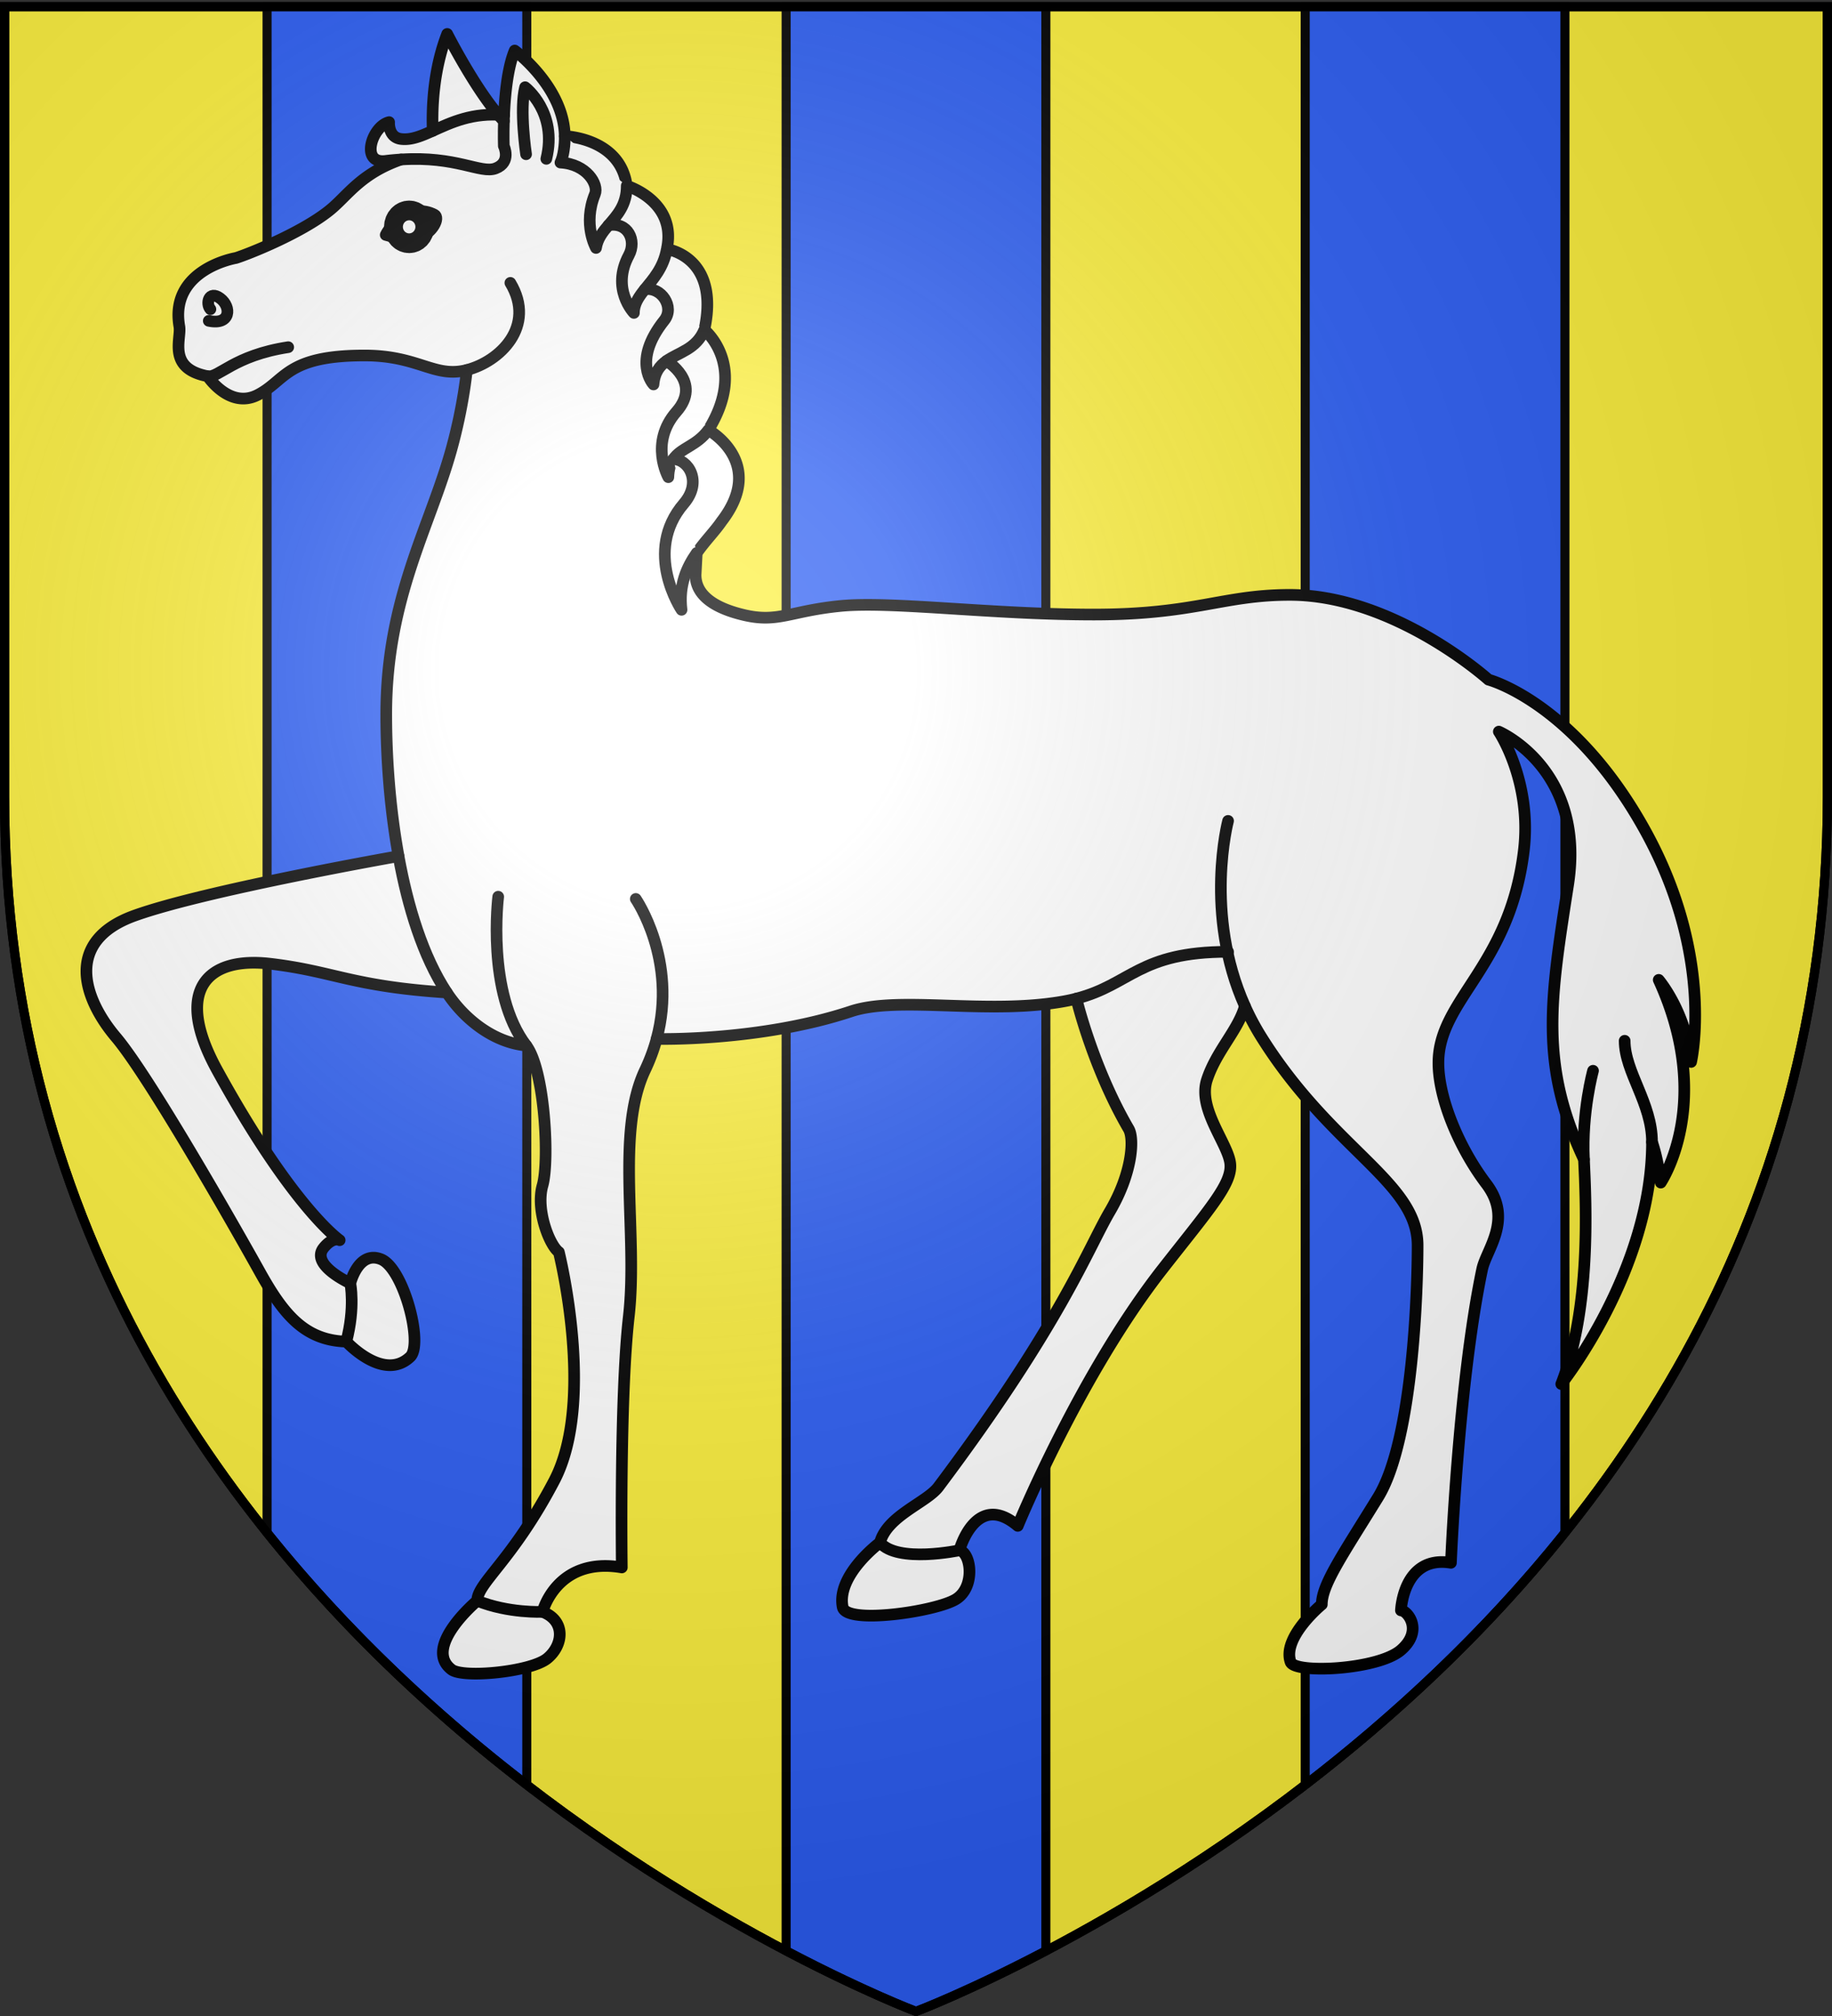 <svg xmlns="http://www.w3.org/2000/svg" xmlns:xlink="http://www.w3.org/1999/xlink" width="600" height="660" version="1.0"><rect width="100%" height="100%" fill="#333333" stroke="none"/><desc>Flag of Canton of Valais (Wallis)</desc><defs><radialGradient xlink:href="#b" id="e" cx="221.445" cy="226.331" r="300" fx="221.445" fy="226.331" gradientTransform="matrix(1.353 0 0 1.349 -77.63 -85.747)" gradientUnits="userSpaceOnUse"/><linearGradient id="b"><stop offset="0" style="stop-color:white;stop-opacity:.314"/><stop offset=".19" style="stop-color:white;stop-opacity:.251"/><stop offset=".6" style="stop-color:#6b6b6b;stop-opacity:.125"/><stop offset="1" style="stop-color:black;stop-opacity:.125"/></linearGradient></defs><g style="display:inline"><path d="M300 658.5s298.5-112.32 298.5-397.772V2.176H1.5v258.552C1.5 546.18 300 658.5 300 658.5z" style="fill:#fcef3c;fill-opacity:1;fill-rule:evenodd;stroke:#000;stroke-width:3;stroke-linecap:butt;stroke-linejoin:miter;stroke-miterlimit:4;stroke-opacity:1;stroke-dasharray:none"/></g><path d="M87.469 2.188V501.78c26.537 33.083 56.349 60.44 85.062 82.532V2.188zm170 0v636.468C283.153 652.146 300 658.5 300 658.5s16.857-6.329 42.531-19.812V2.188zm170 0v582.125c28.713-22.092 58.525-49.45 85.062-82.532V2.188z" style="color:#000;fill:#2b5df2;fill-opacity:1;fill-rule:nonzero;stroke:#000;stroke-width:2.966;stroke-linecap:butt;stroke-linejoin:miter;stroke-miterlimit:4;stroke-opacity:1;stroke-dasharray:none;stroke-dashoffset:0;marker:none;visibility:visible;display:inline;overflow:visible"/><g style="fill:#fff"><g style="stroke:#000;stroke-width:7.581;stroke-miterlimit:4;stroke-opacity:1;stroke-dasharray:none;display:inline;fill:#fff"><g style="fill:#fff" transform="matrix(.396 0 0 .396 309.809 351.496)"><path d="M-424.463-779.448c-.705-18.712.376-50.281 11.972-80.097 0 0 25.282 49.745 46.894 72.037.527-17.771 2.485-42.944 8.938-58.317 0 0 40.691 29.994 41.393 70.773 0 0 45.963 1.263 51.266 41.018 0 0 41.756 12.617 33.14 52.376 0 0 44.271 5.916 31.053 66.707 0 0 36.33 29.35 3.307 82.81 0 0 48.569 26.705 11.01 75.469-5.553 8.153-13.71 16.303-20.606 26.157l-.962 18.222c0 13.394 9.983 26.111 40.28 33.184 28.021 6.55 38.148-3.497 79.77-7.556 41.896-4.091 124.863 7.108 209.169 7.108 84.32 0 106.73-16.257 162.216-16.257 86.61 0 164.353 70.108 164.353 70.108s70.434 18.293 129.132 123.968C636.557-96.068 616.277-9.696 616.277-9.696c-4.27-41.663-26.775-67.841-26.775-67.841 46.545 101.522 1.691 167.596 1.691 167.596s-2.17-19.017-7.244-33.517c0 105.925-75.045 200.057-75.045 200.057 24.392-62.52 20.647-146.471 18.76-185.765C490.77-7.3 499.797-61.599 514.54-156.016c14.977-95.997-57.281-126.757-57.281-126.757s27.558 40.997 20.664 98.398C466.34-87.9 407.306-61.377 407.306-8.898c0 29.519 17.227 70.52 39.606 100.038 22.396 29.518 0 54.118-3.434 70.522-19.674 93.673-25.843 242.714-25.843 242.714-39.613-6.557-41.328 39.362-41.328 39.362 5.166 0 18.938 16.396 0 32.796-18.949 16.404-87.849 19.68-91.293 9.844-7.179-20.467 25.83-47.562 25.83-47.562 0-16.4 17.23-41 46.514-88.558 29.278-47.558 32.722-173.8 32.722-208.275 0-52.483-70.62-78.719-129.177-172.199a207 207 0 0 1-13.643-25.599c-5.789 20.223-23.738 37.139-31.454 61.041-7.727 23.899 17.37 52.394 19.311 68.94 1.935 16.551-16.418 36.77-56 87.328-68.49 87.484-119.721 212.351-119.721 212.351-34.762-29.422-48.274 20.22-48.274 20.22 9.65 1.84 13.515 30.334-2.893 40.445-16.412 10.112-90.759 21.14-93.648 6.436-5.235-26.573 30.89-53.317 30.89-53.317 5.788-22.06 38.616-33.09 48.277-45.958C94.68 207.165 117.328 144.951 135.67 113.696c18.336-31.254 20.277-59.745 15.446-68.024C121.33-5.383 107.872-62.036 107.872-62.036a145 145 0 0 1-10.603 2.302C34.011-48.438-38.802-64.656-78.42-51.53c-75.833 25.115-160.851 22.807-160.851 22.807-2.253 8.332-5.368 16.912-9.52 25.656-24.653 51.882-5.79 135.866-13.503 203.797-7.713 67.934-5.782 207.476-5.782 207.476-53.995-9.18-65.562 36.723-65.562 36.723 19.284 7.345 17.353 27.54 3.854 38.56-13.498 11.013-69.42 16.526-79.067 9.174-24.505-18.67 21.211-56.914 21.211-56.914 0-14.69 28.928-33.048 63.642-99.143 34.71-66.102 3.855-189.118 3.855-189.118-7.713-5.508-19.281-34.887-13.495-55.085s1.927-95.474-13.499-115.668c-26.86-2.509-51.126-21.626-65.692-43.803-79.267-5.244-93.002-17.488-145.846-23.777-52.844-6.292-80.369 22.005-44.036 88.046 62.824 114.19 101.28 140.458 101.28 140.458s-5.502-3.146-13.205 6.29c-11.513 14.09 22.016 29.346 22.016 29.346s6.608-27.253 25.32-19.912c18.716 7.33 35.227 70.226 24.218 80.706-22.13 21.067-52.841-12.578-52.841-12.578-34.132-1.049-51.745-22.009-71.56-57.651C-587.3 128.224-658.856 2.442-686.38-30.051c-27.525-32.5-42.93-79.664 15.415-100.631 58.346-20.96 218.265-49.122 218.265-49.122-7.432-40.847-10.198-82.886-10.198-117.243 0-96.032 36.025-154.346 54.035-219.51 10.01-36.222 12.605-65.171 12.605-65.171-27.014 6.861-39.622-12.005-84.65-12.005-64.837 0-64.837 20.58-88.254 32.585-23.416 12.002-41.43-15.437-41.43-15.437-33.742-6.425-21.613-30.871-23.417-41.162-8.308-47.486 46.833-56.592 46.833-56.592 10.804-3.429 54.032-20.58 77.449-39.443 14.919-12.023 25.45-30.31 59.088-41.996-4.06.265-8.223.59-12.697 1.174-21.394 2.774-11.394-28.663 2.803-32.045 0 0-.927 12.7 9.97 13.945 8.527.984 16.706-2.534 26.1-6.744" style="fill:#fff;stroke:#000;stroke-width:9.626;stroke-linecap:round;stroke-linejoin:round"/><path d="M-424.463-779.448c14.991-6.71 32.906-15.494 59.105-12.896M535.165-2.401s-9.384 33.938-7.504 73.235M583.942 56.542c0-32.152-22.608-57.927-22.608-83.73M11.111 394.06s-51.118 10.86-65.65-6.438M-333.656 444.922s-27.977 1.353-53.998-9.177M233.33-208.976s-20.27 76.633 13.92 153.158" style="fill:#fff;stroke:#000;stroke-width:9.626;stroke-linecap:round;stroke-linejoin:round"/><path d="M107.861-62.04c45.114-11.653 51.66-38.698 125.47-38.698M-239.286-28.73c17.627-65.204-17.237-115.722-17.237-115.722M-370.298-146.288s-9.92 79.721 23.143 123.016M-412.85-67.075c-19.624-29.851-32.222-70.662-39.87-112.733M-365.594-787.508c-.356 11.962-.068 20.57-.068 20.57s6.515 13.462-6.796 18.533c-12.228 4.657-32.502-10.383-78.205-7.366M-396.281-581.728c27.02-6.858 57.637-36.012 36.024-72.026M-610.616-576.581c9.007 1.714 21.615-17.152 66.644-24.01M-492.644 173.291s4.203 19.833-3.3 48.22M-263.996-734.03c.051 15.935-7.99 24.35-15.101 32.643-4.772 5.562-9.117 11.074-10.315 18.77 0 0-11.12-19.44-.887-44.502 3.232-7.917-6.682-24.908-28.534-26.096 2.65-5.587 3.69-14.84 3.57-21.834" style="fill:#fff;stroke:#000;stroke-width:9.626;stroke-linecap:round;stroke-linejoin:round"/><path d="M-230.86-681.655c-2.774 15.563-11.408 24.819-18.214 33.273-4.984 6.196-8.993 11.959-8.993 19.46 0 0-19.188-19.8-4.17-47.718 6.563-12.198-.825-27.718-16.864-24.747" style="fill:#fff;stroke:#000;stroke-width:9.626;stroke-linecap:round;stroke-linejoin:round"/><path d="M-199.807-614.948c-6.617 16.06-21.13 18.523-31.283 25.725-5.625 3.987-9.914 9.43-10.78 19.442 0 0-18.217-19.017 8.955-53.066 8.764-10.978-2.615-27.926-16.162-25.538" style="fill:#fff;stroke:#000;stroke-width:9.626;stroke-linecap:round;stroke-linejoin:round"/><path d="M-196.5-532.138c-9.715 13.308-22.547 14.518-29.027 24.221-2.335 3.504-3.841 8.111-4.07 14.797 0 0-15.96-28.34 6.7-54.136 21.509-24.483-8.193-41.964-8.193-41.964" style="fill:#fff;stroke:#000;stroke-width:9.626;stroke-linecap:round;stroke-linejoin:round"/><path d="M-206.092-430.515c-8.453 12.066-15.005 26.694-12.585 47.043 0 0-32.334-48.013 1.873-87.81 15.885-18.484 3.194-37.053-8.72-36.635M-347.261-760.09s-5.587-37.211-.798-55.437c0 0 27.117 20.502 17.549 59.23M-608.326-632c-4.047-4.491-1.349-16.042 8.09-8.983 9.435 7.062 8.76 22.46-9.439 18.608M-463.326-693.413c3.9-8.34 21.116-26.733 40.325-16.679 4.55 2.384-1.301 14.893-12.36 18.465-11.057 3.576-27.965-1.786-27.965-1.786" style="fill:#fff;stroke:#000;stroke-width:9.626;stroke-linecap:round;stroke-linejoin:round"/><circle cx="182.143" cy="163.521" r="2.275" style="fill:#fff" transform="matrix(3.423 0 0 3.579 -1067.437 -1285.325)"/></g></g></g><path d="M300 658.5s298.5-112.32 298.5-397.772V2.176H1.5v258.552C1.5 546.18 300 658.5 300 658.5" style="opacity:1;fill:url(#e);fill-opacity:1;fill-rule:evenodd;stroke:none;stroke-width:1px;stroke-linecap:butt;stroke-linejoin:miter;stroke-opacity:1"/><path d="M300 658.5S1.5 546.18 1.5 260.728V2.176h597v258.552C598.5 546.18 300 658.5 300 658.5z" style="opacity:1;fill:none;fill-opacity:1;fill-rule:evenodd;stroke:#000;stroke-width:3;stroke-linecap:butt;stroke-linejoin:miter;stroke-miterlimit:4;stroke-dasharray:none;stroke-opacity:1"/></svg>